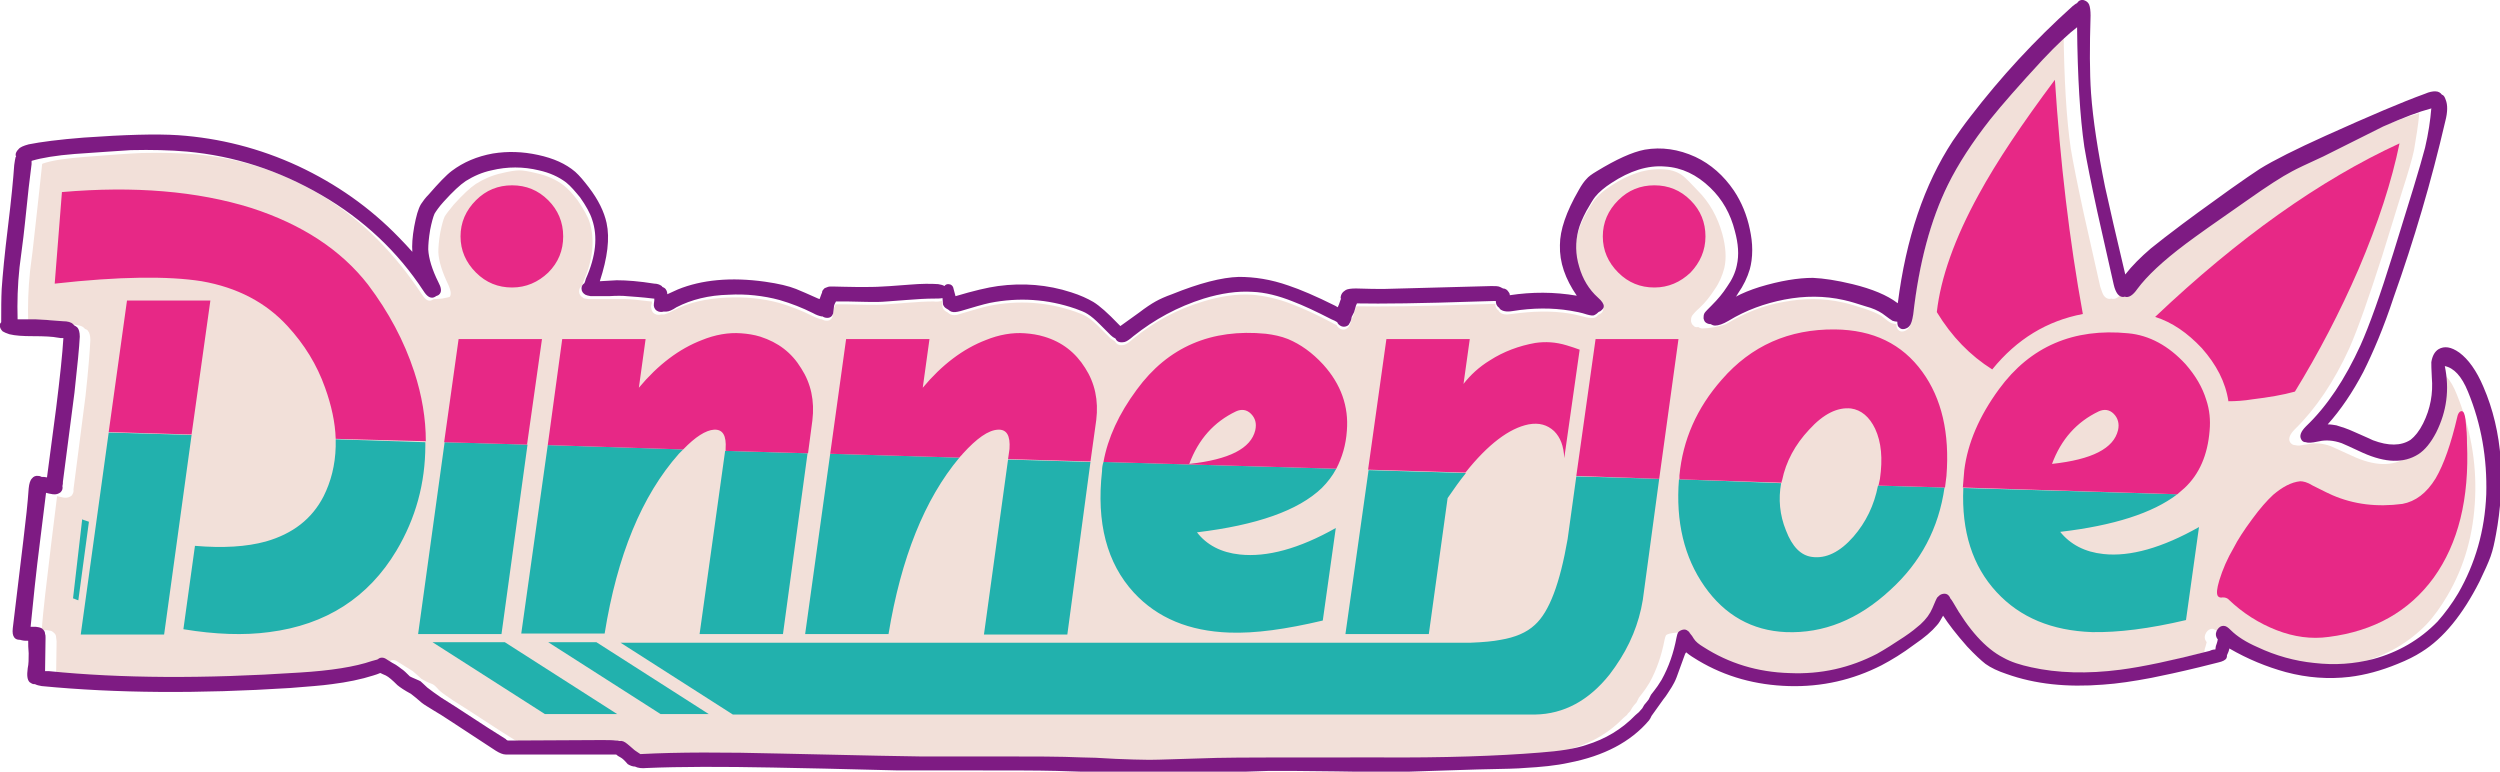 <?xml version="1.0" encoding="utf-8"?>
<!-- Generator: Adobe Illustrator 21.1.0, SVG Export Plug-In . SVG Version: 6.00 Build 0)  -->
<svg version="1.1" id="Layer_1" xmlns="http://www.w3.org/2000/svg" xmlns:xlink="http://www.w3.org/1999/xlink" x="0px" y="0px"
	 viewBox="0 0 518.7 160.1" style="enable-background:new 0 0 518.7 160.1;" xml:space="preserve">
<style type="text/css">
	.st0{fill:#F2E0D9;}
	.st1{fill:#22B1AD;}
	.st2{fill:#E72886;}
	.st3{fill:#7E1B83;}
</style>
<g transform="matrix( 1, 0, 0, 1, 145.75,12.95) ">
	<g>
		<g id="Layer0_0_MEMBER_0_FILL">
			<path class="st0" d="M356.2,10.5l-0.2,0.1c-2.3,0.6-5.5,1.8-9.8,3.7l-12.7,5.6c-3.5,1.6-5.7,2.6-6.5,3.1c-2.1,1.1-5.2,3.1-9.3,6
				c-6.5,4.6-10.7,7.6-12.7,9c-4.8,3.6-8.1,6.7-10.1,9.4c-0.9,1.3-1.8,1.9-2.6,1.6h0c-0.6,0.2-1.2-0.1-1.6-0.7
				c-0.2-0.3-0.4-0.9-0.7-1.8l-3.4-15.1c-1.3-6-2.2-10.5-2.7-13.5c-0.9-6.1-1.4-14.4-1.5-24.8l-1.8,1.4l-0.7,0.6v0L275.2,0
				c-3.5,3.8-6.6,7.9-9.5,12.3c-2.4,3.8-5,8.3-7.5,13.6c-3.6,7.3-5.9,16.3-7.2,26.9c-0.1,1.1-0.4,1.9-0.8,2.4
				c-0.3,0.3-0.6,0.5-1,0.6c-0.5,0.1-0.8,0-1.1-0.3c-0.2-0.2-0.4-0.6-0.4-1.2c-0.3,0-0.6-0.1-1-0.2c-0.3-0.1-1-0.6-2.1-1.5
				c-0.8-0.5-2-1-3.5-1.5c-1.6-0.5-3.1-1-4.5-1.3c-4-0.9-8.1-0.9-12.3-0.1c-4.1,0.7-7.9,2.2-11.6,4.4c-0.4,0.3-1.2,0.5-2.5,0.8
				c-1.2,0.2-2.1,0.3-2.7,0.3c-0.3,0-0.6-0.1-0.9-0.3c-0.4,0.1-0.8,0-1-0.3c-0.3-0.2-0.4-0.5-0.5-0.9c0-0.4,0-0.7,0.2-1.1
				c0.2-0.3,0.7-0.9,1.5-1.6c1.3-1.2,2.3-2.5,3.2-3.9c1-1.4,1.6-2.9,2-4.4c0.5-2.1,0.3-4.5-0.4-7.1c-1-3.6-2.7-6.6-5.1-9
				c-1.4-1.5-2.4-2.5-3-3c-1-0.8-2.3-1.3-3.9-1.4c-3.6-0.3-7.3,0.9-11.1,3.4c-1.4,0.9-2.6,1.9-3.4,2.9c-0.4,0.5-1,1.5-1.8,2.9
				c-0.8,1.5-1.4,2.9-1.7,4.1c-0.7,2.4-0.6,4.9,0.2,7.5c0.8,2.5,2.1,4.7,3.9,6.4c0.8,0.7,1.2,1.3,1.2,1.8c0,0.4-0.3,0.8-0.7,1
				c-0.1,0.1-0.3,0.1-0.4,0.2c-0.2,0.3-0.4,0.5-0.8,0.6c-0.4,0.1-0.9,0-1.6-0.1c-1.2-0.3-2.3-0.6-3.5-0.8c-3.7-0.6-7.7-0.5-12,0.1
				c-1.2,0.2-2,0.1-2.5-0.4c-0.1-0.1-0.2-0.2-0.2-0.3c-0.5-0.3-0.7-0.8-0.7-1.4c-0.1,0-0.3,0-0.4,0l-3.4,0.1
				c-11.7,0.4-20,0.5-25,0.4c0,0.1-0.1,0.3-0.2,0.4c-0.1,0.3-0.2,0.8-0.4,1.4l-0.5,1c-0.1,0.7-0.3,1.1-0.5,1.4
				c-0.2,0.3-0.5,0.5-0.8,0.6c-0.4,0.1-0.8,0-1.1-0.2c-0.3-0.2-0.5-0.4-0.6-0.7c-0.3-0.1-0.7-0.3-1.2-0.6c-3.2-1.7-5.9-2.9-8-3.7
				c-3-1.2-5.9-1.8-8.4-2c-3.1-0.2-6.5,0.3-10.1,1.4c-5.4,1.6-10.2,4.2-14.6,7.8c-0.8,0.7-1.4,1.1-1.8,1.2c-0.9,0.2-1.5,0-1.9-0.7
				c-0.3-0.2-0.6-0.4-1-0.7c-1-1-1.8-1.8-2.3-2.3c-0.9-0.9-1.7-1.6-2.5-2.1c-0.6-0.4-1.4-0.7-2.5-1.1c-5.8-2-11.7-2.4-17.8-1.2
				c-1.4,0.3-3.4,0.9-6.1,1.7c-0.8,0.3-1.4,0.3-1.9,0.1c-0.2-0.1-0.4-0.2-0.6-0.4c-0.1-0.1-0.3-0.1-0.5-0.3
				c-0.3-0.2-0.5-0.5-0.6-0.8l-0.1-1.3c-0.5,0.1-1.1,0.2-1.8,0.1c-1.4,0-3.4,0.1-5.8,0.3c-2.8,0.2-4.8,0.4-5.9,0.4
				c-0.9,0-3,0-6.1-0.1l-2.5,0c-0.1,0.3-0.2,0.6-0.4,0.9c-0.1,1-0.2,1.5-0.2,1.6c-0.2,0.6-0.6,0.9-1.2,0.9c-0.4,0-0.7-0.1-1-0.3
				c-0.1,0-0.1,0-0.2,0c-0.4-0.1-1-0.3-1.8-0.7c-2.2-1.1-4.5-2-6.9-2.7c-3.3-0.9-7-1.3-10.9-1.1c-4.2,0.2-7.8,1-10.9,2.6
				c-0.9,0.5-1.6,0.8-2.1,0.9c-0.2,0-0.4,0-0.6,0c-0.3,0.1-0.6,0.1-1,0c-0.6-0.2-0.9-0.6-1-1.2c-0.1-0.3-0.1-0.7,0.1-1.1l0-0.4
				c-0.1,0-0.1,0-0.2,0c-2.5-0.3-4.3-0.5-5.5-0.5c-0.9,0-2.1,0-3.7,0c-1.7,0-3,0-3.8,0c-0.6-0.1-1-0.1-1.1-0.3
				c-0.5-0.3-0.8-0.7-0.8-1.3c0-0.5,0.2-0.9,0.6-1.1c0.1-0.3,0.2-0.6,0.3-0.9c2-4.6,2.4-8.7,1.3-12.3c-0.4-1.3-1.3-2.8-2.5-4.6
				c-1-1.3-1.9-2.3-2.9-3.1c-1.6-1.2-3.4-2-5.6-2.5c-1.6-0.4-2.8-0.6-3.6-0.6c-0.8,0-2.1,0.2-3.7,0.6c-1.9,0.4-3.7,1.2-5.3,2.2
				c-1.2,0.8-2.7,2.2-4.6,4.3c-1,1.2-1.6,2-1.9,2.5c-0.3,0.7-0.6,1.8-0.9,3.3c-0.3,1.7-0.4,3.1-0.4,4.1c0.1,1.9,0.8,4.1,2.1,6.8
				c0.5,1.1,0.6,1.9,0.3,2.4c-0.1,0.1-0.6,0.2-1.6,0.4c-1,0.1-1.6,0.1-1.7,0.1c-0.2,0.1-0.4,0.2-0.6,0.3c-0.7,0.2-1.3-0.3-2-1.4
				c-5.5-8.3-12.1-15-19.9-19.9c-8.1-5.1-17-8.1-26.6-9c-3.4-0.3-7.3-0.4-11.6-0.3c-2.6,0.1-6.5,0.4-11.7,0.8
				c-3.8,0.3-6.8,0.7-8.8,1.4l-0.1,0.1l-0.6,5.6c-0.6,5.6-1.1,9.8-1.4,12.6l-0.5,3.9c-0.4,3.8-0.5,7.4-0.4,10.8l3.6,0
				c1.4,0.1,2.4,0.1,3.1,0.2l2.7,0.2c1.1,0.1,1.8,0.3,2.1,0.6l0.3,0.3c0.3,0.1,0.5,0.2,0.6,0.4c0.3,0.3,0.5,1,0.5,1.9
				c-0.1,2.2-0.4,6.1-1,11.6l-2.5,19.4c0.1,0.5-0.1,0.9-0.4,1.3c-0.4,0.3-0.9,0.5-1.6,0.4l-1.4-0.3l-1.2,9.7c-1,8.2-1.7,14.2-2,18.1
				h1.1l0.6,0.1c0.3,0,0.6,0.2,0.9,0.5l0.1,0.1c0.2,0.2,0.3,0.5,0.3,0.8l0.1,0.8l-0.1,6.9c0.3-0.1,0.5-0.1,0.8,0
				c8.1,0.8,16.4,1.2,24.7,1.2c7.1,0,15.3-0.3,24.7-1c4.1-0.3,7.1-0.5,8.9-0.8c3.7-0.4,6.6-1,8.7-1.7c0.4-0.1,0.8-0.2,1.1-0.3
				l0.2-0.1c0.3-0.2,0.5-0.3,0.8-0.3c0.3,0,0.6,0.1,0.9,0.3c0.2,0.1,0.4,0.3,0.8,0.5c0.5,0.3,1.3,0.8,2.4,1.5c0.4,0.3,1,0.9,1.8,1.6
				c0.5,0.3,1.2,0.7,2.3,1.1c0.4,0.2,0.8,0.6,1.4,1.3c0.7,0.6,1.7,1.3,2.9,2.1l3,1.9c5.5,3.6,8.9,5.8,10.4,6.7l0.4,0.3h2.5l14.3-0.1
				c1.4,0,2.4,0,3.1,0.1c0.3,0,0.5,0.1,0.7,0.1h0.1c0.5-0.1,1.1,0.1,1.6,0.6c0.3,0.3,0.8,0.7,1.4,1.2c0.2,0.2,0.6,0.4,1,0.7
				c0.1,0.1,0.2,0.1,0.3,0.2c0.1,0,0.1,0,0.2,0c7.6-0.4,17.3-0.4,28.9-0.1c17.5,0.4,27.1,0.6,29,0.6l16.8,0c6.7,0,12.2,0,16.7,0.2
				c1.6,0.1,3.9,0.2,7,0.3c2.7,0.1,5.1,0.2,7,0.2c2.1,0,6.8-0.1,14-0.4c4.1-0.1,15.2-0.2,33.5-0.1c13.7,0,24.9-0.3,33.5-1
				c1.5-0.1,2.7-0.3,3.7-0.5c0.5-0.1,1.6-0.5,3.5-1.1c3.9-1.2,7.3-3.2,10.2-6.2l0.7-0.6c0.1-0.2,0.3-0.4,0.7-0.8l0.4-0.7
				c0.2-0.3,0.5-0.7,0.9-1.1l0.5-1c0.1-0.1,0.3-0.4,0.7-0.9c0.4-0.5,0.9-1.2,1.5-2.2c1.5-2.7,2.5-5.7,3.1-8.8c0.1-0.5,0.2-0.8,0.3-1
				c0.2-0.3,1-0.5,2.3-0.6c1.3-0.1,2.1,0,2.4,0.3c0.1,0.1,0.3,0.3,0.4,0.5c0,0,0.1,0.1,0.1,0.1c0.2,0.2,0.4,0.6,0.7,1
				c0.4,0.6,1,1.1,2,1.7c5.3,3.4,11.3,5.2,17.8,5.4c6.6,0.3,12.6-1.1,18.2-4c1.7-0.9,3.6-2.1,5.6-3.5c1.4-1,2.5-1.8,3.4-2.6
				c1.1-1.1,2-2.2,2.5-3.4c0.5-1.2,0.8-1.9,1-2.2c0.3-0.3,0.6-0.6,1-0.7c0.4-0.1,0.8-0.1,1.1,0.1c0.3,0.2,0.5,0.5,0.6,0.8
				c0.2,0.2,0.3,0.4,0.5,0.7c3.3,5.9,6.8,9.8,10.5,11.6c1.6,0.8,3.5,1.5,5.8,2c5.4,1.2,11.2,1.3,17.3,0.5c3.3-0.5,9.1-1.8,17.3-3.9
				c0.2-0.1,0.6-0.2,1.2-0.3l0.1-0.7c0.1-0.2,0.2-0.7,0.4-1.4l-0.3-0.5c-0.2-0.5-0.1-1,0.2-1.5c0.3-0.5,0.8-0.8,1.3-0.8
				c0.4,0.1,0.9,0.4,1.5,0.9c1.4,1.3,3.2,2.5,5.5,3.5c3.9,1.7,7.8,2.8,11.8,3.3c4.3,0.5,8.3,0.2,12.2-0.8c5.2-1.4,9.7-4,13.4-7.8
				c1.6-1.7,3-3.7,4.3-5.9c3.6-6.1,5.5-12.9,5.8-20.5c0.3-7.3-1-14.4-3.8-21.3c-1.2-3.1-2.8-4.9-4.8-5.3c0.9,4.8,0.3,9.4-1.8,13.8
				c-1.1,2.1-2.3,3.6-3.7,4.5c-3,2-6.8,1.9-11.5-0.3c-2.7-1.2-4.1-1.9-4.4-2c-1.7-0.6-3.3-0.7-4.6-0.4l-1.9,0.3
				c-0.2,0-0.5,0-0.9-0.1c-0.4,0-0.7-0.2-1-0.6c-0.4-0.7-0.1-1.6,1-2.7c4.3-4.2,8.1-9.8,11.3-16.8c1.8-4.1,4-10.4,6.8-19.1l4.2-13.6
				c1.2-3.7,2-6.5,2.4-8.3C355.5,15.8,356,13.1,356.2,10.5z"/>
		</g>
	</g>
</g>
<g transform="matrix( 1, 0, 0, 1, 181.05,11.95) ">
	<g>
		<g id="Layer0_0_MEMBER_1_FILL">
			<path class="st1" d="M-57.3,121.3h-10l23.3,14.9h10L-57.3,121.3 M-91.3,121.3l23.3,14.9h15l-23.3-14.9H-91.3 M-71.6,80.3
				l-17.2-0.5l-5.5,39.8h17.3L-71.6,80.3 M-141.3,78.3l-17.2-0.5l-5.8,41.9h17.3L-141.3,78.3 M-162.6,96.3c-0.5-0.2-1-0.3-1.4-0.5
				l-1.9,16.4c0.4,0.1,0.7,0.3,1.1,0.4L-162.6,96.3 M-111.4,79.2c0,0.5,0,1,0,1.5c-0.1,3.9-1,7.3-2.5,10.3c-2.4,4.7-6.4,7.8-12,9.4
				c-4,1.1-8.9,1.4-14.7,0.9l-2.4,17.3c6.6,1.1,12.6,1.3,17.8,0.6c11.8-1.5,20.6-7.2,26.4-16.9c4-6.7,6-14,6-21.9c0-0.2,0-0.4,0-0.6
				L-111.4,79.2 M167.3,87.5c-0.7,8.8,1.1,16.2,5.3,22.2c4.2,6,9.9,9.2,16.9,9.5c7.8,0.3,15-2.6,21.6-8.7
				c6.4-5.8,10.1-12.9,11.3-21.3l-13.8-0.4c-0.8,4.1-2.5,7.6-5.1,10.6c-2.8,3.2-5.7,4.6-8.6,4.2c-2.3-0.3-4.1-2.1-5.4-5.5
				c-1.3-3.2-1.6-6.5-1-9.8L167.3,87.5 M119.3,91.4c1.3-1.9,2.5-3.6,3.8-5.2l-20.2-0.6l-4.8,34h17.3L119.3,91.4 M163.2,87.4
				L146,86.9l-1.8,13c-1.6,9.2-3.8,15.1-6.8,17.8c-1.7,1.6-4.1,2.6-7.1,3.1c-1.5,0.3-3.6,0.5-6.2,0.6H-52.3l23.3,14.9h166.5
				c5.9-0.1,11.1-2.9,15.4-8.3c1.6-2.1,3-4.3,4.1-6.6c0.3-0.6,0.5-1.2,0.8-1.8c0.9-2.2,1.6-4.6,2-7.1L163.2,87.4 M47.6,85.8
				c-1.2,10.7,1,19.1,6.6,25.2c4.9,5.3,11.5,8,19.8,8.3c5.4,0.2,11.8-0.7,19.4-2.5l2.7-19.2c-7.6,4.3-14.3,6.1-19.9,5.5
				c-3.9-0.4-6.9-2-8.9-4.6C79.7,97,88.3,94,93.2,89.3c1.2-1.2,2.2-2.5,3-4l-48.3-1.4C47.7,84.5,47.6,85.1,47.6,85.8 M-13.5,82.1
				l-17.1-0.5l-5.3,38h17.3L-13.5,82.1 M-40.2,82.2c0.3-0.3,0.6-0.6,0.9-0.9l-28.1-0.9l-5.5,39.1h17.3
				C-53,103.3-47.9,90.9-40.2,82.2 M45.2,83.9l-17.1-0.5l-5,36.3h17.3L45.2,83.9 M18,83l-26.8-0.8l-5.2,37.4H3.3
				C5.9,103.8,10.8,91.6,18,83 M272.5,116.7l2.7-19.3c-7.6,4.3-14.3,6.2-19.8,5.6c-3.9-0.4-6.9-2-9-4.6c11.1-1.3,19.2-3.9,24.3-7.8
				l-44.4-1.3c-0.4,9,1.9,16.2,6.9,21.6c4.9,5.3,11.5,8,19.8,8.3C258.4,119.3,264.9,118.5,272.5,116.7z"/>
			<path class="st2" d="M-68.6,58.4h-17.3l-3,21.4l17.2,0.5L-68.6,58.4 M-67.3,29.6c-2.1-2.1-4.6-3.1-7.5-3.1c-2.9,0-5.4,1-7.5,3.1
				c-2.1,2.1-3.2,4.6-3.2,7.5c0,2.9,1.1,5.4,3.2,7.5c2.1,2.1,4.6,3.1,7.5,3.1c2.9,0,5.4-1.1,7.5-3.1c2.1-2.1,3.1-4.6,3.1-7.5
				C-64.2,34.1-65.3,31.6-67.3,29.6 M-158.5,77.7l17.2,0.5l3.9-27.8h-17.3L-158.5,77.7 M-168.2,27.9l-1.5,19
				c13.4-1.5,23.5-1.6,30.5-0.5c7.4,1.3,13.3,4.4,17.8,9.3c3.5,3.8,6.1,8,7.8,12.8c1.3,3.6,2.1,7.2,2.2,10.6l18.7,0.5
				c0-4.7-0.8-9.5-2.4-14.4c-2.1-6.4-5.3-12.4-9.6-18.1c-5.6-7.2-13.7-12.5-24.2-15.9C-140.1,27.7-153.2,26.6-168.2,27.9
				 M232.3,64.7c5.1-6.3,11.4-10.1,18.8-11.5c-2.8-15.3-4.7-31.6-5.8-48.6c-6.8,9.1-12.1,17-15.8,23.8c-5,9.1-7.9,17.3-8.7,24.4
				C223.9,57.9,227.7,61.8,232.3,64.7 M176.2,66.8c-5.2,5.9-8.1,12.5-8.8,19.9c0,0.2,0,0.5,0,0.8l21.2,0.7c0-0.2,0-0.3,0.1-0.5
				c0.8-3.9,2.7-7.4,5.6-10.5c3-3.3,5.9-4.7,8.7-4.4c2.1,0.3,3.8,1.7,5,4.2c1.3,2.8,1.6,6.2,1,10.4c-0.1,0.5-0.2,1-0.3,1.4l13.8,0.4
				c0.1-0.8,0.2-1.6,0.3-2.4c0.7-8.9-1-16.1-5-21.6c-4.2-5.8-10.2-8.7-18.1-8.8C190.1,56.3,182.3,59.8,176.2,66.8 M144,59.7
				c-2.3-0.7-4.4-0.8-6.5-0.5c-3.4,0.6-6.6,1.8-9.4,3.6c-2.3,1.4-4.1,3.1-5.5,4.9l1.3-9.3h-17.3l-3.8,27.1l20.2,0.6
				c4.7-5.9,9.1-9.2,13.1-10c2.2-0.4,3.9,0.1,5.3,1.4c1.3,1.3,2,3.1,2.1,5.6l3.2-22.5C145.9,60.3,145,60,144,59.7 M167.2,58.4H150
				l-4,28.4l17.2,0.6L167.2,58.4 M172.8,37.1c0-2.9-1-5.4-3.1-7.5c-2.1-2.1-4.6-3.1-7.5-3.1c-2.9,0-5.4,1-7.5,3.1
				c-2.1,2.1-3.2,4.6-3.2,7.5c0,2.9,1.1,5.4,3.2,7.5c2.1,2.1,4.6,3.1,7.5,3.1c2.9,0,5.4-1.1,7.5-3.1C171.7,42.5,172.8,40,172.8,37.1
				 M93.5,63.7c-2.3-2.5-4.7-4.2-7.3-5.3c-1.5-0.6-3-0.9-4.6-1.1c-11.3-1.1-20.3,2.7-26.8,11.6c-3.7,5-6,10-6.9,15l48.3,1.4
				c1.2-2.3,2-4.9,2.2-7.9C98.8,72.4,97.2,67.8,93.5,63.7 M65.7,84.3c1.9-5.1,5.1-8.7,9.7-10.9c1.1-0.5,2.2-0.4,3.1,0.5
				c0.9,0.9,1.2,2,0.9,3.4C78.5,81.1,74,83.4,65.7,84.3L65.7,84.3 M-23.3,57.9c-1.3-0.4-2.6-0.6-4-0.7c-2.6-0.2-5.4,0.3-8.1,1.4
				c-4.7,1.8-9.1,5.1-13.1,9.9l1.4-10.1h-17.3l-3,22l28.1,0.9c2.5-2.6,4.7-4,6.4-4.1c1.8-0.1,2.6,1.2,2.4,4l0,0.4l17.1,0.5l0.9-6.8
				c0.5-4.1-0.3-7.7-2.3-10.8C-16.8,61.2-19.6,59.1-23.3,57.9 M11.8,58.4H-5.5l-3.3,23.8L18,83c0.2-0.3,0.5-0.5,0.7-0.8
				c2.9-3.2,5.3-4.9,7.3-5c1.8-0.1,2.6,1.2,2.4,4l-0.3,2.1l17.1,0.5l1.2-8.6c0.5-4.1-0.3-7.7-2.3-10.8c-2-3.2-4.8-5.4-8.5-6.5
				c-1.3-0.4-2.6-0.6-4-0.7c-2.6-0.2-5.4,0.3-8.1,1.4c-4.7,1.8-9.1,5.1-13.1,9.9L11.8,58.4 M270.7,90.6c0.5-0.4,1-0.9,1.5-1.3
				c3.1-2.9,4.8-6.9,5.2-11.9c0.2-2.2,0-4.3-0.7-6.4c-0.8-2.6-2.2-5-4.3-7.4c-3.5-3.8-7.5-6-11.9-6.4c-11.3-1.1-20.3,2.7-26.8,11.6
				c-4.1,5.6-6.5,11.2-7.2,16.8c-0.1,1.2-0.2,2.4-0.3,3.6L270.7,90.6 M258.4,77.3c-0.9,3.8-5.4,6.1-13.7,7v0
				c1.9-5.1,5.1-8.7,9.7-10.9c1.1-0.5,2.2-0.4,3.1,0.5C258.4,74.8,258.7,76,258.4,77.3 M296.2,87.9c-1.9,0.2-3.7,1.2-5.6,2.8
				c-1.3,1.2-2.8,2.9-4.4,5.1c-1.7,2.3-3,4.3-3.8,5.9c-1.3,2.2-2.3,4.5-3,6.8c-0.5,1.7-0.6,2.7-0.3,3.2c0.2,0.3,0.6,0.4,1,0.3
				c0.5,0,0.8,0.1,1.1,0.3c3.1,3,6.5,5.1,10.1,6.5c3.6,1.4,7.2,1.9,10.8,1.4c9.4-1.2,16.7-5.3,21.8-12.3c5.1-7.1,7.4-16.4,6.9-27.9
				c0-1.7-0.1-2.9-0.2-3.8c-0.1-1.5-0.3-2.4-0.6-2.7c-0.2-0.2-0.4-0.2-0.7,0c-0.2,0.2-0.4,0.5-0.5,1c-1.3,5.6-2.8,9.9-4.5,12.8
				c-1.9,3.1-4.2,4.8-6.9,5.3c-5.3,0.7-10.1,0.1-14.5-1.8c-0.3-0.1-1.7-0.8-4.1-2C297.7,88.1,296.8,87.9,296.2,87.9 M308.3,43.9
				c4.1-9.6,6.9-18.3,8.5-26.1c-16.5,7.6-33.4,19.6-50.7,36c3.5,1.1,6.7,3.3,9.7,6.5c3,3.4,4.9,7,5.5,11c1.5,0,3.2-0.1,5-0.4
				c3.3-0.4,6.3-0.9,8.8-1.6C300,61.3,304.4,52.9,308.3,43.9z"/>
		</g>
	</g>
</g>
<g transform="matrix( 1, 0, 0, 1, 145.75,11.95) ">
	<g>
		<g id="Layer0_0_MEMBER_2_FILL">
			<path class="st3" d="M361.6,13.2c0.5-1.9,0.5-3.4,0.1-4.4c-0.2-0.6-0.4-1-0.8-1.1c-0.3-0.4-0.7-0.7-1.4-0.7
				c-0.5,0-1.2,0.1-2.1,0.5c-4.7,1.7-11.5,4.6-20.6,8.7c-6.2,2.8-10.8,5.1-13.7,6.9c-1.4,0.9-3.4,2.3-6.1,4.2
				c-5.7,4.1-9,6.5-9.9,7.2c-2.8,2.1-5,3.8-6.6,5.1c-2.1,1.8-3.9,3.6-5.3,5.4c-1.9-8-3.3-14.1-4.2-18.2c-1.5-7.4-2.5-13.9-2.9-19.4
				c-0.3-4.3-0.3-9.6-0.1-16.1c0-1-0.1-1.8-0.3-2.3c-0.2-0.4-0.4-0.6-0.8-0.8c-0.4-0.2-0.7-0.2-1-0.1c-0.3,0.1-0.5,0.3-0.7,0.6
				c-0.3,0.1-0.6,0.4-0.9,0.6c-7.9,7.1-14.9,14.7-21.2,22.9c-1.4,1.8-2.6,3.5-3.7,5.1c-5.9,9-9.7,20.2-11.4,33.7
				c0-0.1-0.1-0.1-0.1-0.1c-2.1-1.6-5.2-2.9-9.3-3.9c-3.3-0.8-6-1.2-8.2-1.3c-3.1,0-6.8,0.6-11.1,1.9c-1.9,0.6-3.6,1.3-4.9,2
				c0.2-0.2,0.3-0.4,0.4-0.6c1.2-1.7,2-3.4,2.5-5.1c0.3-1.1,0.5-2.4,0.5-4c0-1.5-0.2-2.9-0.5-4.3c-0.6-2.9-1.7-5.6-3.3-8
				c-2.1-3.1-4.8-5.5-8-7c-3.5-1.6-7-2.1-10.5-1.5c-2.6,0.5-5.9,2-10,4.5c-1,0.6-1.7,1.1-2.1,1.6c-0.4,0.4-1,1.2-1.6,2.3
				c-2.6,4.5-3.9,8.3-3.9,11.4c-0.1,3.6,1.1,7,3.5,10.5c-4.7-0.8-9.3-0.8-13.9-0.1c0-0.3-0.1-0.5-0.2-0.6c-0.3-0.5-0.7-0.8-1.2-0.8
				c-0.2-0.1-0.4-0.2-0.6-0.3c-0.4-0.2-1-0.2-1.8-0.2l-22.3,0.6c-1.3,0-3.2,0-5.8-0.1c-1,0-1.7,0.1-2.1,0.3
				c-0.3,0.2-0.6,0.4-0.8,0.7c-0.2,0.3-0.3,0.7-0.3,1c0,0,0,0.1,0.1,0.1c-0.1,0.2-0.2,0.5-0.3,0.8c-0.1,0.3-0.2,0.6-0.4,1
				c-0.2-0.1-0.3-0.2-0.5-0.3c-4-2-7.3-3.4-9.7-4.2c-3.7-1.3-7.1-1.8-10.3-1.8c-3.6,0.1-8.2,1.3-13.9,3.6c-1.4,0.5-2.5,1-3.4,1.5
				c-0.9,0.5-2.1,1.3-3.4,2.3l-3.9,2.8c-0.1-0.1-0.3-0.3-0.4-0.4c-2.2-2.3-3.9-3.8-5.2-4.6c-1.2-0.7-2.7-1.4-4.6-2
				c-4.9-1.6-10-2-15.2-1.3c-2.2,0.3-5.1,1-8.8,2.1l-0.4-1.5C52,47.3,51.5,47,51,47c-0.3,0-0.6,0.1-0.8,0.4
				c-0.3-0.2-0.7-0.3-1.3-0.4c-1.5-0.1-3.5-0.1-5.8,0.1c-3.7,0.3-5.6,0.4-5.8,0.4c-1.4,0.1-3,0.1-5,0.1c-2.2,0-3.9-0.1-5-0.1
				c-0.3,0-0.6,0-0.8,0c-0.3,0-0.6,0.1-0.8,0.2c-0.2,0.1-0.4,0.1-0.5,0.3c-0.2,0.2-0.4,0.4-0.4,0.8L24.7,49l-0.4,1.1v0
				C24.2,50.1,24.1,50,24,50c-2-0.9-3.6-1.6-4.6-2c-1.5-0.6-3.6-1.1-6.4-1.5c-7.1-1-13.2-0.4-18.1,1.6l-2.2,1v0c0-0.4-0.1-0.7-0.3-1
				c-0.1-0.2-0.4-0.4-0.7-0.5c-0.1-0.1-0.1-0.2-0.3-0.3c-0.3-0.2-0.8-0.4-1.4-0.4c-3.1-0.5-5.7-0.7-7.8-0.7l-3.5,0.2
				c1.6-4.9,2.1-8.9,1.4-12.1c-0.5-2.3-1.7-4.8-3.7-7.4c-1-1.3-1.9-2.4-2.8-3.2c-2-1.7-4.5-2.8-7.7-3.5c-3.2-0.7-6.3-0.8-9.4-0.3
				c-3.3,0.6-6.1,1.8-8.5,3.6c-1.2,0.9-2.8,2.6-4.8,4.9c-0.7,0.7-1.2,1.4-1.6,2c-0.6,1-1,2.5-1.4,4.6c-0.4,2.2-0.5,4-0.4,5.3
				c-0.9-1-1.8-2-2.8-3c-6-6.2-13-11.1-20.9-14.8c-8-3.7-16.3-5.8-24.9-6.4c-4.6-0.3-11.1-0.1-19.6,0.5c-5.1,0.4-8.9,0.9-11.4,1.4
				c-1.1,0.3-1.8,0.6-2.1,1c-0.3,0.3-0.5,0.6-0.6,1c0,0.2,0,0.4,0.1,0.6l-0.1,0c-0.1,0.4-0.2,0.9-0.3,1.7c-0.2,2.9-0.6,7.1-1.3,12.8
				c-0.7,5.7-1.1,10-1.3,12.9c-0.1,2.1-0.1,4.2-0.1,6.4c0,0.2,0,0.3,0,0.5c-0.2,0.2-0.3,0.4-0.3,0.6c0,0.5,0.2,0.9,0.6,1.3
				c0.3,0.2,0.8,0.4,1.4,0.6c1.2,0.3,2.8,0.4,4.9,0.4c2.4,0,4.1,0.1,5.1,0.3c0.4,0.1,0.8,0.1,1.2,0.1c-0.2,3.3-0.7,8.1-1.5,14.5
				l-1.9,14.4c-0.4-0.1-0.8-0.1-1.1-0.1c-0.2-0.1-0.4-0.2-0.7-0.2c-0.5-0.1-1,0.1-1.3,0.5c-0.4,0.4-0.6,1.1-0.7,2.1
				c-0.2,3-0.6,6.6-1.1,10.7l-2.2,18.3c-0.1,0.9,0,1.5,0.3,1.9c0.2,0.3,0.6,0.5,1.1,0.5c0,0,0.1,0,0.1,0c0.1,0,0.3,0.1,0.4,0.1
				c0.4,0.1,0.8,0.1,1.3,0.1c0,0.7,0,1.6,0.1,2.6c0,1.2,0,2.2-0.2,3.1c-0.2,1.5-0.1,2.4,0.4,2.9c0.3,0.2,0.6,0.4,0.9,0.4
				c0.1,0,0.1,0,0.2,0c0.4,0.2,0.8,0.3,1.4,0.4c15.5,1.5,32.7,1.6,51.5,0.4c3.7-0.3,6.6-0.5,8.7-0.8c3.2-0.4,6.1-1,8.6-1.8
				c0.6-0.2,1-0.3,1.4-0.5c0,0,0.1,0,0.1,0c0.2,0.1,0.6,0.3,1.1,0.5c0.6,0.3,1.4,1,2.4,2c0.6,0.5,1.5,1.1,2.8,1.8
				c0.5,0.4,1.3,1,2.3,1.9c0.5,0.4,1.4,0.9,2.5,1.6c0.7,0.4,2,1.2,3.8,2.4l9,5.9c0.8,0.5,1.5,0.8,2.1,0.8c0.2,0,0.4,0,0.7,0
				c7.1,0,14.3,0,21.4,0c0.3,0,0.5,0,0.8,0c0.2,0.2,0.5,0.4,0.9,0.6s0.9,0.7,1.5,1.4c0.5,0.3,1,0.5,1.5,0.5c0.6,0.3,1.4,0.4,2.4,0.3
				c7-0.3,15.7-0.3,26.1-0.1c5.8,0.1,14.5,0.3,26.1,0.6c2.9,0,8.4,0,16.4,0c6.9,0,12.3,0,16.4,0.1c2.8,0.1,7,0.2,12.6,0.4
				c5,0.1,9.2,0.2,12.6,0.1c4.2-0.1,10.6-0.2,19-0.5c3,0,7.6,0,13.9,0.1c6.1,0.1,10.7,0.2,13.8,0.1c3.4-0.1,8.6-0.3,15.5-0.5
				c5.6-0.1,8.8-0.2,9.6-0.3c3.6-0.2,6.7-0.5,9.4-1.1c7.2-1.4,12.8-4.3,16.6-8.8c0.2-0.3,0.4-0.6,0.5-0.9l2.5-3.5
				c0.6-0.7,1.1-1.6,1.7-2.5c0.3-0.5,0.7-1.2,1-2l1.6-4.4c0.1-0.3,0.2-0.6,0.4-0.8c0.7,0.6,1.5,1.1,2.5,1.7c5.7,3.4,12,5.1,18.8,5.3
				c6.9,0.2,13.3-1.3,19.2-4.3c2.1-1.1,4.4-2.5,6.8-4.3c2.2-1.5,3.7-2.8,4.7-4c0.4-0.4,0.8-1.1,1.3-2c1.1,1.7,2.7,3.8,5,6.4
				c1.6,1.7,2.9,2.9,3.8,3.6c1.1,0.8,2.6,1.5,4.4,2.1c5.9,2.1,12.5,2.8,20,2.2c3-0.2,6.3-0.7,10-1.4c2.5-0.5,5.8-1.2,9.9-2.2l4-1
				c0.9-0.2,1.5-0.5,1.7-0.9c0.1-0.2,0.1-0.4,0.1-0.6c0.1-0.3,0.3-0.6,0.4-1l0.1-0.4c3.8,2.2,7.7,3.8,11.7,4.9
				c4.5,1.2,8.9,1.5,13.2,1c3.3-0.4,6.6-1.3,10-2.7c2-0.8,3.6-1.6,5-2.5c4.5-2.8,8.5-7.7,12-14.6c1-2.1,1.8-3.8,2.3-5.2
				c0.5-1.4,0.8-2.9,1.1-4.5c1-5.3,1.3-10.5,1-15.6c-0.4-5.4-1.6-10.5-3.6-15.1c-1.4-3.3-3.1-5.7-5-7.1c-1.7-1.2-3.1-1.4-4.3-0.7
				c-0.8,0.5-1.3,1.4-1.5,2.7c0,0.5,0,1.5,0.1,3.1c0.3,3.4-0.3,6.6-1.8,9.6c-0.8,1.6-1.7,2.7-2.6,3.4c-2,1.3-4.6,1.3-7.8,0.1
				c-0.2-0.1-1.5-0.7-3.8-1.7c-1.5-0.7-2.8-1.1-3.8-1.4c-0.6-0.1-1.2-0.2-1.8-0.2c2.7-3,5.2-6.7,7.4-10.9c2-4,4.2-9.1,6.3-15.5
				C355.1,37.9,358.7,25.7,361.6,13.2 M348.7,14.3c4.3-1.9,7.5-3.1,9.8-3.7c0.1,0,0.1,0,0.2-0.1c-0.2,2.5-0.6,5.2-1.3,8.2
				c-0.5,1.9-1.3,4.7-2.4,8.3l-4.2,13.6c-2.7,8.7-5,15.1-6.8,19.1c-3.2,7-6.9,12.6-11.3,16.8c-1.1,1.1-1.4,2-1,2.7
				c0.2,0.4,0.5,0.6,1,0.6c0.2,0.1,0.5,0.1,0.9,0.1c0.3,0,0.9-0.1,1.9-0.3c1.3-0.3,2.9-0.2,4.6,0.4c0.3,0.1,1.8,0.8,4.4,2
				c4.7,2.1,8.5,2.2,11.5,0.3c1.4-0.9,2.6-2.4,3.7-4.5c2.2-4.4,2.8-8.9,1.8-13.8c1.9,0.4,3.5,2.1,4.8,5.3c2.8,6.8,4,13.9,3.8,21.3
				c-0.3,7.6-2.3,14.4-5.8,20.5c-1.3,2.2-2.8,4.2-4.3,5.9c-3.7,3.8-8.2,6.4-13.4,7.8c-3.9,1-7.9,1.3-12.2,0.8c-4-0.4-8-1.5-11.8-3.3
				c-2.3-1-4.2-2.2-5.5-3.5c-0.6-0.6-1-0.9-1.5-0.9c-0.5,0-0.9,0.2-1.3,0.8c-0.3,0.5-0.4,1-0.2,1.5c0.1,0.2,0.1,0.3,0.3,0.5
				c-0.1,0.6-0.3,1.1-0.4,1.4c0,0.2-0.1,0.4-0.1,0.7c-0.4,0-0.8,0.1-1.2,0.3c-7.8,2-13.9,3.3-18.5,3.9c-6.9,0.9-13.1,0.7-18.5-0.5
				c-2.3-0.5-4.2-1.1-5.8-2c-3.7-1.9-7.2-5.8-10.5-11.6c-0.2-0.3-0.3-0.5-0.5-0.7c-0.1-0.3-0.3-0.6-0.6-0.8
				c-0.3-0.2-0.7-0.2-1.1-0.1c-0.4,0.1-0.7,0.4-1,0.7c-0.2,0.3-0.5,1-1,2.2c-0.5,1.2-1.3,2.3-2.5,3.4c-0.8,0.7-1.9,1.6-3.4,2.6
				c-2.1,1.4-4,2.6-5.6,3.5c-5.6,2.9-11.6,4.3-18.2,4c-6.6-0.2-12.5-2-17.8-5.4c-1-0.6-1.6-1.1-2-1.7c-0.3-0.5-0.5-0.8-0.7-1
				c0-0.1-0.1-0.1-0.1-0.1c-0.1-0.2-0.2-0.4-0.4-0.5c-0.3-0.3-0.7-0.4-1.1-0.3c-0.4,0.1-0.8,0.3-1,0.6c-0.1,0.2-0.2,0.5-0.3,1
				c-0.6,3.2-1.6,6.1-3.1,8.8c-0.6,1-1.1,1.7-1.5,2.2c-0.4,0.5-0.6,0.8-0.7,0.9l-0.5,1c-0.4,0.5-0.7,0.9-0.9,1.1l-0.4,0.7
				c-0.3,0.3-0.5,0.6-0.7,0.8c-0.2,0.2-0.5,0.4-0.7,0.6c-2.9,3-6.3,5-10.2,6.2c-2.3,0.8-5.6,1.3-9.7,1.6c-8.6,0.7-19.8,1.1-33.5,1
				c-18.3,0-29.5,0-33.5,0.1c-7.3,0.2-12,0.4-14,0.4c-1.9,0-4.3-0.1-7-0.2c-3.1-0.2-5.5-0.3-7-0.3c-4.5-0.2-10-0.2-16.7-0.2l-16.8,0
				c-1.8,0-11.5-0.2-29-0.6c-11.7-0.3-21.3-0.3-28.9,0.1c-0.1,0-0.1,0-0.2,0c-0.1-0.1-0.2-0.1-0.3-0.2c-0.4-0.3-0.8-0.5-1-0.7
				c-0.6-0.5-1-0.9-1.4-1.2c-0.6-0.5-1.1-0.7-1.6-0.6h-0.1c-0.2-0.1-0.4-0.1-0.7-0.1c-0.7-0.1-1.7-0.1-3.1-0.1l-19,0.1
				c-0.1,0-0.2,0-0.3,0c-0.1-0.1-0.3-0.1-0.4-0.3c-1.5-0.9-4.9-3.1-10.4-6.7l-3-1.9c-1.2-0.8-2.1-1.5-2.9-2.1
				c-0.6-0.6-1.1-1-1.4-1.3c-0.2-0.1-0.6-0.3-1.1-0.5c-0.5-0.2-0.9-0.4-1.1-0.5c-0.7-0.7-1.3-1.3-1.8-1.6c-0.3-0.2-0.6-0.5-1.1-0.8
				c-0.7-0.4-1.1-0.6-1.2-0.7c-0.4-0.2-0.6-0.4-0.8-0.5c-0.3-0.2-0.6-0.3-0.9-0.3c-0.3,0-0.6,0.1-0.8,0.3c-0.1,0-0.1,0.1-0.2,0.1
				c-0.4,0.1-0.7,0.2-1.1,0.3c-3.5,1.2-8.5,2-15.1,2.4c-19.7,1.3-37,1.2-51.9-0.3c-0.3,0-0.6,0-0.8,0l0.1-6.9c0-0.3,0-0.6-0.1-0.8
				c0-0.3-0.1-0.6-0.3-0.8c0-0.1-0.1-0.1-0.1-0.1c-0.2-0.3-0.5-0.4-0.9-0.5c-0.2,0-0.4-0.1-0.6-0.1c-0.4,0-0.8,0-1.1,0
				c0.5-5,1.1-11.1,2-18.1l1.2-9.7c0.3,0.1,0.8,0.2,1.4,0.3c0.7,0.1,1.2-0.1,1.6-0.4c0.4-0.4,0.5-0.8,0.4-1.3
				c0.1-0.3,0.1-0.6,0.1-0.9l2.4-18.5c0.6-5.5,1-9.4,1.1-11.6c0-0.9-0.2-1.6-0.5-1.9c-0.2-0.2-0.4-0.3-0.6-0.4
				c-0.1-0.1-0.2-0.2-0.3-0.3c-0.4-0.4-1.1-0.6-2.1-0.6l-2.7-0.2c-0.7-0.1-1.7-0.1-3.1-0.2l-3.6,0c-0.1-3.5,0-7.1,0.4-10.8l0.5-3.9
				c0.4-2.8,0.8-7,1.4-12.6l0.6-4.9c0-0.2,0-0.5,0-0.6c0,0,0-0.1,0.1-0.1c2-0.6,5-1.1,8.8-1.4c5.2-0.4,9.1-0.6,11.7-0.8
				c4.3-0.1,8.2,0,11.6,0.3c9.9,0.9,19.1,3.9,27.9,9c8.8,5.1,15.9,11.8,21.2,19.9c0.7,1.1,1.3,1.5,2,1.4c0.2-0.1,0.4-0.1,0.6-0.3
				c0.3-0.1,0.6-0.2,0.8-0.5c0.4-0.5,0.3-1.3-0.3-2.4c-1.3-2.6-2-4.9-2.1-6.8c0-1,0.1-2.3,0.4-4.1c0.3-1.5,0.6-2.6,0.9-3.3
				c0.3-0.5,0.9-1.4,1.9-2.5c1.9-2.1,3.4-3.5,4.6-4.3c1.6-1,3.4-1.8,5.3-2.2c3.3-0.8,6.6-0.8,9.9,0c2.2,0.5,4,1.3,5.6,2.5
				c1,0.8,1.9,1.9,2.9,3.1c1.2,1.7,2.1,3.3,2.5,4.6c1.2,3.5,0.8,7.6-1.3,12.3c-0.1,0.4-0.2,0.7-0.3,0.9c-0.4,0.3-0.6,0.6-0.6,1.1
				c0,0.6,0.3,1,0.8,1.3c0.2,0.1,0.5,0.2,1.1,0.3c0.8,0,2,0,3.8,0c1.6-0.1,2.8-0.1,3.7,0c1.2,0.1,3.1,0.2,5.5,0.5c0.1,0,0.1,0,0.2,0
				l0,0.4c-0.1,0.5-0.1,0.9-0.1,1.1c0.1,0.6,0.4,1,1,1.2c0.4,0.1,0.7,0.1,1,0c0.2,0,0.4,0,0.6,0c0.5,0,1.2-0.3,2.1-0.9
				c3.1-1.6,6.7-2.5,10.9-2.6C9,49,12.7,49.4,16,50.3c2.4,0.7,4.7,1.6,6.9,2.7c0.7,0.4,1.3,0.6,1.8,0.7c0.1,0,0.1,0,0.2,0
				c0.3,0.2,0.6,0.3,1,0.3c0.6,0,1-0.3,1.2-0.9c0-0.1,0.1-0.6,0.2-1.6c0.1-0.4,0.3-0.7,0.4-0.9l2.5,0c3.2,0.1,5.2,0.1,6.1,0.1
				c1.1,0,3-0.2,5.9-0.4c2.4-0.2,4.4-0.3,5.8-0.3c0.7,0,1.3,0,1.8-0.1l0.1,1.3c0.1,0.3,0.3,0.6,0.6,0.8c0.2,0.1,0.3,0.2,0.5,0.3
				c0.2,0.2,0.4,0.3,0.6,0.4c0.5,0.2,1.1,0.1,1.9-0.1c2.7-0.8,4.7-1.4,6.1-1.7c6.1-1.2,12-0.8,17.8,1.2c1.1,0.4,1.9,0.7,2.5,1.1
				c0.8,0.5,1.6,1.2,2.5,2.1c0.5,0.5,1.3,1.3,2.3,2.3c0.3,0.3,0.6,0.5,1,0.7c0.3,0.7,0.9,0.9,1.9,0.7c0.4-0.1,1-0.5,1.8-1.2
				c4.4-3.5,9.2-6.1,14.6-7.8c3.6-1.1,7-1.6,10.1-1.4c2.6,0.1,5.4,0.8,8.4,2c2.1,0.8,4.7,2,8,3.7c0.5,0.2,0.9,0.4,1.2,0.6
				c0.1,0.3,0.3,0.5,0.6,0.7c0.3,0.2,0.7,0.3,1.1,0.2c0.4-0.1,0.7-0.3,0.8-0.6c0.2-0.3,0.4-0.7,0.5-1.4l0.5-1
				c0.2-0.6,0.3-1.1,0.4-1.4c0.1-0.1,0.1-0.3,0.2-0.4c5,0.1,13.3,0,25-0.4l3.4-0.1c0.2,0,0.3,0,0.4,0c0,0.6,0.2,1.1,0.7,1.4
				c0,0.1,0.1,0.1,0.2,0.3c0.5,0.4,1.3,0.6,2.5,0.4c4.3-0.7,8.3-0.7,12-0.1c1.2,0.2,2.3,0.4,3.5,0.8c0.7,0.2,1.3,0.3,1.6,0.1
				c0.4-0.2,0.6-0.4,0.8-0.6c0.1-0.1,0.3-0.1,0.4-0.2c0.4-0.3,0.7-0.6,0.7-1c0-0.5-0.4-1.1-1.2-1.8c-1.9-1.7-3.2-3.9-3.9-6.4
				c-0.8-2.6-0.8-5.1-0.2-7.5c0.3-1.2,0.9-2.6,1.7-4.1c0.8-1.4,1.4-2.4,1.8-2.9c0.8-1,2-2,3.4-2.9c3.8-2.5,7.5-3.7,11.1-3.4
				c3.5,0.2,6.6,1.7,9.4,4.4c2.5,2.4,4.2,5.4,5.1,9c0.7,2.6,0.9,4.9,0.4,7.1c-0.3,1.5-1,3-2,4.4c-0.9,1.4-1.9,2.6-3.2,3.9
				c-0.8,0.8-1.3,1.3-1.5,1.6c-0.2,0.4-0.2,0.7-0.2,1.1c0.1,0.4,0.2,0.7,0.5,0.9c0.3,0.2,0.6,0.3,1,0.3c0.3,0.2,0.6,0.3,0.9,0.3
				c0.7,0,1.6-0.3,2.8-1c3.6-2.2,7.5-3.6,11.6-4.4c4.2-0.8,8.3-0.8,12.3,0.1c1.4,0.3,2.9,0.8,4.5,1.3c1.5,0.4,2.6,0.9,3.5,1.5
				c1.2,0.9,1.9,1.4,2.1,1.5c0.3,0.1,0.7,0.2,1,0.2c0,0.6,0.1,1,0.4,1.2c0.3,0.3,0.6,0.4,1.1,0.3c0.4-0.1,0.8-0.3,1-0.6
				c0.4-0.4,0.6-1.2,0.8-2.4c1.2-10.6,3.6-19.6,7.2-26.9c2.1-4.3,5.1-8.9,8.8-13.6c2.4-3,6-7.1,10.8-12.3c3.1-3.3,5.5-5.5,7.2-6.8
				c0.1,10.3,0.6,18.6,1.5,24.8c0.5,3,1.4,7.5,2.7,13.5l3.4,15.1c0.2,0.9,0.5,1.5,0.7,1.8c0.4,0.6,1,0.9,1.6,0.7h0
				c0.8,0.3,1.7-0.3,2.6-1.6c2-2.7,5.3-5.8,10.1-9.4c2-1.5,6.2-4.5,12.7-9c4.1-2.9,7.2-4.9,9.3-6c0.9-0.5,3-1.5,6.5-3.1L348.7,14.3z
				"/>
		</g>
	</g>
</g>
</svg>
